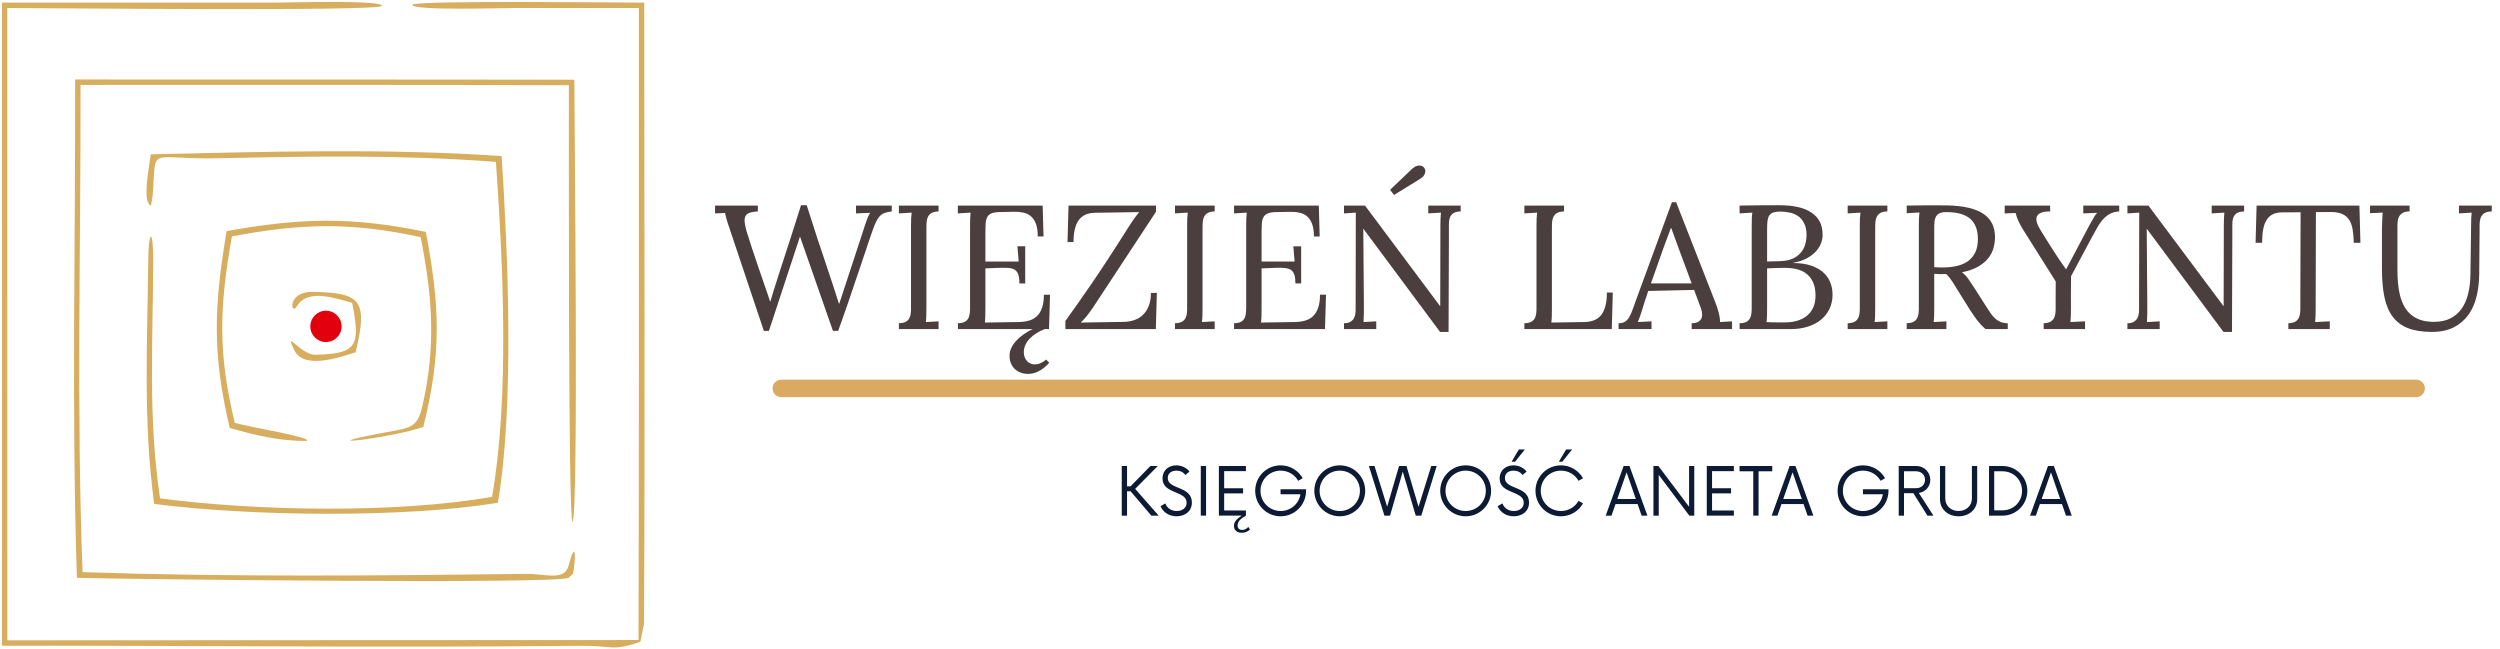 <svg width="231" height="60" viewBox="0 0 231 60" fill="none" xmlns="http://www.w3.org/2000/svg">
<g clip-path="url(#clip0_134_1693)">
<path fill-rule="evenodd" clip-rule="evenodd" d="M59.506 57.662C59.612 38.53 59.528 19.378 59.528 0.243C57.52 0.243 38.108 0.021 38.1 0.441C38.09 1.003 46.452 0.738 47.614 0.738C51.42 0.739 55.227 0.738 59.034 0.738C59.034 20.208 59.045 39.668 59.002 59.138C39.56 59.16 20.119 59.143 0.679 59.166C0.685 39.69 0.674 20.214 0.674 0.738C3.781 0.738 35.273 1.068 35.291 0.54C35.31 -0.024 26.72 0.243 25.544 0.243C17.09 0.242 8.634 0.243 0.179 0.243C0.179 20.049 0.191 39.857 0.182 59.663C17.954 59.645 35.843 59.852 53.598 59.67C56.584 59.64 56.543 60.213 59.165 59.302L59.506 57.662Z" fill="#D7AD5E"/>
<path fill-rule="evenodd" clip-rule="evenodd" d="M52.949 53.006C53.194 51.766 53.258 49.553 52.546 52.245C52.153 53.731 50.435 53.004 48.59 53.027C35.022 53.192 21.177 53.325 7.631 52.865C7.056 37.988 7.472 22.767 7.442 7.845C22.49 7.861 37.511 7.814 52.564 7.875C52.571 11.916 52.49 48.373 52.897 48.203C53.481 47.957 53.071 11.085 53.071 7.369C37.69 7.335 22.322 7.362 6.943 7.345C6.971 22.621 6.606 38.152 7.108 53.389C11.793 53.523 51.233 53.982 52.535 53.393L52.949 53.006Z" fill="#D7AD5E"/>
<path fill-rule="evenodd" clip-rule="evenodd" d="M14.103 18.084C14.482 13.31 13.499 14.768 20.188 14.622C28.824 14.435 37.196 14.296 45.822 14.958C46.481 24.302 47.086 36.78 45.461 45.912C36.59 47.453 23.747 47.23 14.789 46.049C13.656 38.488 14.145 31.543 14.154 23.953C14.158 21.147 13.73 21.182 13.7 23.994C13.618 31.759 13.208 38.806 14.246 46.562C23.05 47.702 37.295 47.887 46.006 46.456C47.528 37.405 46.944 23.749 46.356 14.423C35.648 13.683 24.667 14.021 13.929 14.26C13.847 15.088 13.073 18.74 13.957 18.994L14.103 18.084Z" fill="#D7AD5E"/>
<path fill-rule="evenodd" clip-rule="evenodd" d="M28.303 40.741C29.137 40.459 22.93 39.444 21.695 39.07C20.119 32.579 20.267 28.369 21.43 21.842C27.901 20.626 32.402 20.519 38.866 21.91C39.954 27.388 40.301 31.951 39.04 37.467C38.534 39.677 37.942 39.501 35.012 40.067C28.28 41.367 36.116 40.487 39.115 39.45C40.812 32.625 40.649 28.284 39.35 21.427C32.457 20.006 27.837 20.123 20.94 21.353C19.771 28.294 19.59 32.636 21.228 39.544C23.59 40.217 25.823 40.759 28.303 40.741Z" fill="#D7AD5E"/>
<path fill-rule="evenodd" clip-rule="evenodd" d="M27.475 28.24C28.466 26.642 31.053 27.575 32.54 27.985C33.324 31.961 32.996 32.688 29.162 32.779C27.77 32.812 26.192 30.273 27.189 32.354C28.074 34.198 31.383 33.001 32.856 32.557C34.036 27.678 33.318 27.053 28.877 26.967C26.484 26.92 26.85 29.308 27.475 28.24Z" fill="#D7AD5E"/>
<path fill-rule="evenodd" clip-rule="evenodd" d="M30.118 28.709C30.917 28.709 31.565 29.358 31.565 30.158C31.565 30.958 30.917 31.606 30.118 31.606C29.319 31.606 28.672 30.958 28.672 30.158C28.672 29.358 29.319 28.709 30.118 28.709Z" fill="#E2000F"/>
<path d="M66.072 18.995H70.024V19.535C69.707 19.552 69.457 19.593 69.272 19.655C69.09 19.72 68.963 19.821 68.887 19.959C68.814 20.095 68.787 20.275 68.805 20.495C68.822 20.715 68.876 20.987 68.968 21.313C69.269 22.305 69.65 23.465 70.108 24.794C70.567 26.125 70.835 26.902 70.914 27.128C70.993 27.354 71.074 27.593 71.153 27.848H71.186C71.237 27.669 71.294 27.473 71.359 27.267C71.422 27.06 71.484 26.859 71.547 26.66C71.606 26.465 71.788 25.897 72.089 24.957C72.394 24.019 72.616 23.326 72.763 22.881C72.909 22.435 73.045 22.011 73.175 21.609C73.305 21.209 73.585 20.326 74.014 18.962H74.54C75.07 20.639 75.403 21.68 75.542 22.084C75.677 22.487 76.003 23.454 76.513 24.981C77.026 26.511 77.357 27.533 77.512 28.046H77.553C78.674 24.639 79.363 22.544 79.615 21.761C79.865 20.979 80.033 20.478 80.115 20.264C80.196 20.049 80.291 19.848 80.397 19.663L79.094 19.72V18.995H82.4V19.535C82.126 19.568 81.898 19.617 81.716 19.682C81.537 19.75 81.377 19.867 81.236 20.038C81.094 20.207 80.962 20.443 80.831 20.747C80.701 21.049 80.234 22.411 79.428 24.832C78.622 27.25 77.963 29.163 77.45 30.571H76.964L73.919 21.854L71.05 30.571H70.58C68.55 24.503 67.497 21.362 67.421 21.142C67.343 20.921 67.277 20.723 67.221 20.546C67.166 20.372 67.12 20.215 67.082 20.073C67.047 19.932 67.017 19.802 66.995 19.68L66.072 19.72V18.995Z" fill="#4B3E3E"/>
<path d="M84.178 20.824C84.178 20.601 84.18 20.392 84.189 20.193C84.197 19.992 84.213 19.813 84.235 19.647L83.057 19.718V18.995H86.723V19.535C86.414 19.546 86.183 19.603 86.031 19.707C85.877 19.81 85.768 19.949 85.706 20.125C85.641 20.299 85.608 20.506 85.605 20.745C85.603 20.984 85.6 21.25 85.6 21.541V28.465C85.6 28.764 85.597 29.019 85.589 29.231C85.581 29.443 85.567 29.617 85.546 29.756L86.723 29.693V30.408H83.057V29.867C83.363 29.856 83.594 29.802 83.749 29.699C83.901 29.598 84.009 29.462 84.075 29.285C84.137 29.112 84.172 28.902 84.175 28.66C84.178 28.419 84.178 28.155 84.178 27.87V20.824Z" fill="#4B3E3E"/>
<path d="M96.521 30.408C96.255 30.514 96.008 30.639 95.775 30.783C95.544 30.924 95.341 31.087 95.167 31.267C94.99 31.446 94.852 31.644 94.751 31.859C94.651 32.074 94.6 32.307 94.6 32.555C94.6 32.726 94.627 32.878 94.684 33.017C94.738 33.155 94.811 33.272 94.901 33.367C94.99 33.462 95.099 33.535 95.218 33.59C95.341 33.642 95.471 33.669 95.609 33.669C95.805 33.669 95.992 33.628 96.168 33.546C96.347 33.462 96.513 33.356 96.668 33.223L96.944 33.517C96.839 33.644 96.717 33.769 96.575 33.892C96.434 34.017 96.282 34.125 96.114 34.226C95.948 34.324 95.769 34.402 95.582 34.462C95.392 34.519 95.202 34.549 95.004 34.549C94.746 34.549 94.51 34.508 94.298 34.427C94.087 34.343 93.905 34.228 93.753 34.084C93.603 33.938 93.487 33.761 93.403 33.557C93.321 33.353 93.281 33.128 93.281 32.883C93.281 32.631 93.335 32.383 93.446 32.147C93.557 31.91 93.712 31.688 93.905 31.479C94.097 31.269 94.323 31.074 94.583 30.894C94.841 30.712 95.118 30.552 95.408 30.408H88.512V29.87C88.819 29.859 89.049 29.805 89.204 29.701C89.356 29.601 89.465 29.465 89.53 29.288C89.592 29.114 89.627 28.905 89.63 28.663C89.633 28.421 89.633 28.158 89.633 27.873V20.826C89.633 20.603 89.636 20.392 89.644 20.193C89.649 19.992 89.663 19.813 89.682 19.647L88.504 19.718V18.995H96.342L96.421 21.851H95.889C95.889 21.367 95.832 20.976 95.718 20.677C95.604 20.375 95.446 20.142 95.248 19.976C95.047 19.807 94.814 19.696 94.548 19.642C94.279 19.584 93.992 19.56 93.685 19.566L92.284 19.598C91.981 19.609 91.747 19.652 91.579 19.729C91.411 19.805 91.288 19.924 91.21 20.082C91.128 20.242 91.082 20.44 91.069 20.682C91.055 20.924 91.05 21.209 91.05 21.538V24.163H94.127L94.008 22.753H94.73V26.19H94.192C94.192 25.829 94.157 25.549 94.084 25.351C94.013 25.152 93.897 25.006 93.742 24.913C93.585 24.821 93.381 24.767 93.134 24.753C92.884 24.742 92.588 24.739 92.241 24.75L91.05 24.799V28.53C91.05 28.826 91.047 29.079 91.039 29.285C91.033 29.492 91.02 29.666 91.001 29.805L94.119 29.756C94.472 29.75 94.795 29.707 95.08 29.625C95.368 29.541 95.612 29.405 95.815 29.209C96.019 29.017 96.177 28.758 96.288 28.438C96.399 28.117 96.456 27.715 96.456 27.231H97.023L96.928 30.408H96.521Z" fill="#4B3E3E"/>
<path d="M98.44 29.661C98.747 29.231 99.094 28.742 99.482 28.196C99.868 27.65 100.302 27.027 100.782 26.329C101.262 25.631 101.786 24.848 102.356 23.976C102.926 23.106 103.548 22.136 104.224 21.063C104.376 20.818 104.538 20.574 104.707 20.326C104.878 20.079 105.062 19.837 105.263 19.598L101.11 19.661C100.788 19.677 100.508 19.739 100.269 19.848C100.03 19.957 99.832 20.122 99.672 20.343C99.512 20.563 99.393 20.84 99.314 21.174C99.235 21.508 99.194 21.908 99.194 22.37H98.638L98.733 18.995H106.815V19.566L100.969 28.451C100.847 28.625 100.736 28.78 100.638 28.913C100.541 29.046 100.448 29.166 100.359 29.272C100.272 29.378 100.188 29.473 100.106 29.557C100.022 29.642 99.941 29.726 99.854 29.805L103.816 29.742C104.172 29.737 104.503 29.68 104.815 29.574C105.125 29.468 105.393 29.305 105.619 29.084C105.844 28.864 106.02 28.587 106.15 28.253C106.281 27.919 106.346 27.522 106.346 27.065H106.894L106.799 30.408H98.44V29.661Z" fill="#4B3E3E"/>
<path d="M109.692 20.824C109.692 20.601 109.695 20.392 109.703 20.193C109.711 19.992 109.728 19.813 109.749 19.647L108.571 19.718V18.995H112.238V19.535C111.929 19.546 111.698 19.603 111.546 19.707C111.391 19.81 111.283 19.949 111.22 20.125C111.155 20.299 111.123 20.506 111.12 20.745C111.117 20.984 111.115 21.25 111.115 21.541V28.465C111.115 28.764 111.112 29.019 111.104 29.231C111.095 29.443 111.082 29.617 111.06 29.756L112.238 29.693V30.408H108.571V29.867C108.878 29.856 109.109 29.802 109.264 29.699C109.415 29.598 109.524 29.462 109.589 29.285C109.652 29.112 109.687 28.902 109.69 28.66C109.692 28.419 109.692 28.155 109.692 27.87V20.824Z" fill="#4B3E3E"/>
<path d="M116.57 28.53C116.57 28.834 116.567 29.087 116.559 29.291C116.551 29.495 116.537 29.666 116.515 29.805L119.631 29.756C119.987 29.75 120.307 29.707 120.592 29.625C120.88 29.544 121.124 29.405 121.327 29.209C121.531 29.017 121.688 28.758 121.8 28.438C121.911 28.114 121.968 27.712 121.968 27.229H122.524L122.429 30.408H114.027V29.867C114.287 29.862 114.491 29.821 114.643 29.745C114.795 29.669 114.906 29.563 114.979 29.43C115.055 29.296 115.101 29.139 115.12 28.957C115.139 28.775 115.147 28.571 115.147 28.348V20.826C115.147 20.603 115.15 20.392 115.158 20.193C115.167 19.992 115.183 19.813 115.205 19.647L114.027 19.718V18.995H121.859L121.938 21.848H121.406C121.406 21.383 121.352 21.003 121.243 20.707C121.135 20.41 120.985 20.18 120.798 20.011C120.608 19.84 120.388 19.726 120.133 19.666C119.878 19.603 119.604 19.573 119.305 19.573L117.805 19.598C117.501 19.614 117.267 19.661 117.099 19.742C116.933 19.821 116.809 19.938 116.73 20.095C116.651 20.25 116.605 20.449 116.591 20.685C116.578 20.924 116.57 21.209 116.57 21.544V24.163H119.623L119.504 22.761H120.228V26.185H119.696C119.696 25.867 119.666 25.617 119.612 25.43C119.555 25.242 119.468 25.095 119.349 24.992C119.229 24.889 119.08 24.824 118.896 24.791C118.714 24.758 118.491 24.742 118.233 24.742C118.157 24.742 118.081 24.742 118.003 24.742C117.921 24.742 117.446 24.761 116.57 24.799V28.53Z" fill="#4B3E3E"/>
<path d="M128.805 18.017L128.446 17.538L130.501 15.579C130.661 15.443 130.805 15.356 130.935 15.326C131.065 15.294 131.177 15.286 131.269 15.305C131.361 15.324 131.437 15.356 131.491 15.4C131.549 15.446 131.584 15.479 131.6 15.5C131.627 15.538 131.652 15.593 131.679 15.663C131.706 15.734 131.711 15.818 131.695 15.913C131.679 16.011 131.635 16.114 131.559 16.226C131.486 16.337 131.356 16.449 131.168 16.56L128.805 18.017ZM133.847 30.669H133.06L125.993 21.161H125.968L126.023 28.139C126.023 28.421 126.023 28.696 126.02 28.965C126.017 29.231 126.006 29.495 125.993 29.756L127.168 29.693V30.408H124.185V29.867C124.435 29.867 124.633 29.824 124.774 29.737C124.918 29.647 125.027 29.541 125.097 29.413C125.168 29.285 125.214 29.147 125.233 29C125.252 28.851 125.26 28.712 125.26 28.584L125.276 19.647L124.185 19.718V18.995H126.126L133.06 28.28H133.077L133.093 20.824C133.093 20.37 133.109 19.976 133.142 19.647L131.972 19.718V18.995H134.968V19.535C134.661 19.546 134.433 19.603 134.282 19.707C134.13 19.81 134.024 19.949 133.964 20.125C133.902 20.299 133.874 20.506 133.877 20.745C133.88 20.984 133.88 21.25 133.88 21.541L133.847 30.669Z" fill="#4B3E3E"/>
<path d="M143.395 28.53C143.395 28.829 143.392 29.079 143.384 29.288C143.376 29.495 143.363 29.666 143.341 29.805L146.386 29.756C146.725 29.75 147.024 29.696 147.287 29.593C147.55 29.489 147.767 29.329 147.944 29.112C148.117 28.894 148.251 28.614 148.34 28.272C148.43 27.93 148.476 27.517 148.476 27.033H149.024L148.929 30.408H140.852V29.867C141.159 29.859 141.389 29.802 141.544 29.701C141.696 29.601 141.805 29.462 141.87 29.288C141.932 29.112 141.968 28.902 141.97 28.663C141.973 28.421 141.973 28.158 141.973 27.87V20.826C141.973 20.603 141.976 20.392 141.984 20.193C141.992 19.992 142.008 19.813 142.03 19.647L140.852 19.718V18.995H144.519V19.535C144.209 19.546 143.979 19.603 143.827 19.707C143.672 19.81 143.563 19.949 143.501 20.125C143.436 20.299 143.403 20.506 143.4 20.745C143.398 20.984 143.395 21.25 143.395 21.541V28.53Z" fill="#4B3E3E"/>
<path d="M153.706 22.911C153.459 23.609 153.239 24.226 153.052 24.758C152.862 25.291 152.693 25.767 152.547 26.185H156.311L155.152 23.068L154.422 21.066H154.39L153.706 22.911ZM151.735 28.631C151.695 28.758 151.657 28.873 151.624 28.973C151.591 29.073 151.562 29.169 151.529 29.253C151.496 29.337 151.467 29.421 151.434 29.5C151.401 29.579 151.366 29.666 151.331 29.756L152.601 29.693V30.408H149.556V29.867C149.8 29.867 150.001 29.818 150.153 29.72C150.308 29.622 150.438 29.481 150.544 29.302C150.65 29.122 150.745 28.908 150.834 28.658C150.921 28.408 151.021 28.131 151.133 27.829L154.485 18.685H154.875L158.507 27.965C158.553 28.076 158.602 28.209 158.653 28.367C158.705 28.525 158.751 28.685 158.797 28.848C158.84 29.014 158.876 29.174 158.9 29.334C158.925 29.492 158.933 29.633 158.927 29.756L160.04 29.693V30.408H156.311V29.867C156.612 29.862 156.835 29.805 156.979 29.699C157.123 29.593 157.212 29.462 157.25 29.307C157.288 29.155 157.288 28.989 157.25 28.813C157.212 28.639 157.166 28.473 157.106 28.321L156.534 26.788L152.3 26.884C152.183 27.218 152.08 27.525 151.99 27.805C151.901 28.084 151.814 28.359 151.735 28.631Z" fill="#4B3E3E"/>
<path d="M163.226 29.756C163.354 29.767 163.503 29.775 163.68 29.78C163.853 29.785 164.027 29.788 164.198 29.788C164.372 29.788 164.526 29.788 164.665 29.788C164.8 29.788 164.895 29.788 164.95 29.788C165.368 29.788 165.75 29.734 166.092 29.628C166.437 29.522 166.733 29.367 166.98 29.161C167.224 28.954 167.417 28.696 167.55 28.389C167.686 28.079 167.753 27.723 167.753 27.313C167.753 26.815 167.677 26.402 167.523 26.074C167.371 25.742 167.164 25.481 166.907 25.285C166.651 25.087 166.353 24.951 166.014 24.87C165.674 24.791 165.322 24.75 164.95 24.75C164.627 24.75 164.334 24.756 164.068 24.764C163.804 24.772 163.541 24.783 163.281 24.799V28.484C163.281 28.78 163.278 29.033 163.27 29.239C163.262 29.446 163.248 29.62 163.226 29.756ZM164.499 19.549C164.233 19.549 164.022 19.576 163.862 19.628C163.704 19.682 163.579 19.772 163.492 19.894C163.406 20.019 163.349 20.182 163.321 20.383C163.294 20.587 163.281 20.834 163.281 21.133V24.163L164.467 24.131C164.934 24.12 165.324 24.044 165.639 23.9C165.954 23.758 166.206 23.571 166.399 23.34C166.589 23.109 166.725 22.856 166.803 22.579C166.882 22.305 166.923 22 166.923 21.666C166.923 21.253 166.844 20.897 166.684 20.598C166.527 20.302 166.329 20.082 166.095 19.935C165.862 19.788 165.607 19.688 165.324 19.633C165.045 19.576 164.768 19.549 164.499 19.549ZM161.858 20.938C161.858 20.639 161.861 20.383 161.869 20.171C161.878 19.959 161.894 19.786 161.916 19.647L160.738 19.718V18.995C161.337 18.984 161.935 18.976 162.534 18.97C163.134 18.965 163.761 18.962 164.418 18.962C165.05 18.962 165.615 19.017 166.111 19.128C166.611 19.239 167.031 19.41 167.373 19.639C167.715 19.867 167.973 20.147 168.147 20.481C168.323 20.816 168.41 21.239 168.41 21.753C168.405 22.019 168.345 22.286 168.234 22.549C168.122 22.816 167.957 23.06 167.734 23.288C167.512 23.517 167.232 23.72 166.896 23.894C166.559 24.068 166.168 24.196 165.723 24.275V24.307C166.32 24.307 166.844 24.381 167.295 24.527C167.745 24.671 168.12 24.875 168.424 25.131C168.725 25.389 168.95 25.696 169.102 26.052C169.251 26.408 169.327 26.794 169.327 27.215C169.327 27.712 169.232 28.161 169.037 28.557C168.844 28.951 168.576 29.285 168.236 29.56C167.895 29.834 167.487 30.044 167.021 30.188C166.551 30.334 166.041 30.408 165.49 30.408H160.738V29.867C161.044 29.862 161.275 29.807 161.43 29.704C161.582 29.601 161.69 29.457 161.755 29.275C161.818 29.093 161.853 28.875 161.856 28.622C161.858 28.37 161.858 28.09 161.858 27.783V20.938Z" fill="#4B3E3E"/>
<path d="M171.846 20.824C171.846 20.601 171.849 20.392 171.857 20.193C171.865 19.992 171.881 19.813 171.903 19.647L170.725 19.718V18.995H174.392V19.535C174.082 19.546 173.852 19.603 173.7 19.707C173.545 19.81 173.436 19.949 173.374 20.125C173.309 20.299 173.276 20.506 173.274 20.745C173.271 20.984 173.268 21.25 173.268 21.541V28.465C173.268 28.764 173.266 29.019 173.257 29.231C173.249 29.443 173.236 29.617 173.214 29.756L174.392 29.693V30.408H170.725V29.867C171.032 29.856 171.263 29.802 171.417 29.699C171.569 29.598 171.678 29.462 171.743 29.285C171.805 29.112 171.841 28.902 171.843 28.66C171.846 28.419 171.846 28.155 171.846 27.87V20.824Z" fill="#4B3E3E"/>
<path d="M178.724 24.685C178.894 24.696 179.057 24.704 179.215 24.712C179.369 24.72 179.543 24.72 179.736 24.709C180.181 24.693 180.588 24.636 180.954 24.538C181.324 24.44 181.641 24.286 181.91 24.079C182.178 23.872 182.385 23.604 182.534 23.277C182.683 22.951 182.757 22.552 182.757 22.079C182.757 21.258 182.523 20.642 182.054 20.223C181.584 19.807 180.849 19.598 179.847 19.598C179.538 19.598 179.307 19.644 179.155 19.737C179 19.832 178.892 19.962 178.829 20.133C178.764 20.302 178.732 20.506 178.729 20.745C178.726 20.987 178.724 21.25 178.724 21.544V24.685ZM179.831 25.321C179.649 25.332 179.467 25.334 179.283 25.332C179.095 25.329 178.911 25.321 178.724 25.305V28.468C178.724 28.764 178.721 29.019 178.713 29.231C178.704 29.443 178.691 29.617 178.669 29.756L179.847 29.693V30.408H176.18V29.867C176.487 29.856 176.718 29.799 176.873 29.699C177.025 29.598 177.133 29.459 177.198 29.285C177.261 29.109 177.296 28.9 177.299 28.658C177.301 28.416 177.301 28.152 177.301 27.867V20.81C177.301 20.587 177.304 20.375 177.312 20.177C177.32 19.978 177.337 19.796 177.358 19.631L176.18 19.701V18.995C176.794 18.984 177.413 18.976 178.034 18.97C178.653 18.965 179.28 18.968 179.909 18.978C180.694 18.995 181.367 19.071 181.926 19.207C182.485 19.34 182.944 19.533 183.302 19.783C183.66 20.033 183.921 20.334 184.089 20.691C184.255 21.046 184.339 21.451 184.339 21.902C184.339 22.22 184.295 22.546 184.211 22.878C184.127 23.209 183.97 23.525 183.742 23.823C183.514 24.12 183.204 24.386 182.808 24.62C182.412 24.853 181.904 25.033 181.286 25.16C181.497 25.316 181.687 25.511 181.858 25.75C182.026 25.987 182.214 26.267 182.415 26.584L183.527 28.324C183.666 28.541 183.799 28.745 183.926 28.932C184.051 29.12 184.192 29.283 184.341 29.421C184.494 29.56 184.664 29.669 184.852 29.747C185.039 29.826 185.261 29.867 185.517 29.867V30.408H183.465C183.305 30.269 183.161 30.133 183.033 29.995C182.908 29.856 182.786 29.715 182.672 29.566C182.558 29.416 182.45 29.264 182.344 29.109C182.238 28.951 182.124 28.783 182.008 28.604L180.919 26.862C180.846 26.745 180.767 26.62 180.688 26.484C180.61 26.351 180.526 26.212 180.433 26.076C180.344 25.938 180.249 25.805 180.148 25.674C180.048 25.544 179.942 25.427 179.831 25.321Z" fill="#4B3E3E"/>
<path d="M189.949 26.006L187.126 21.525C186.844 21.09 186.638 20.726 186.505 20.432C186.374 20.136 186.285 19.886 186.244 19.68L185.234 19.72V18.995H189.433V19.535C189.056 19.535 188.768 19.579 188.573 19.669C188.377 19.756 188.252 19.878 188.195 20.033C188.141 20.191 188.149 20.378 188.22 20.595C188.29 20.813 188.41 21.052 188.573 21.31C188.773 21.634 188.966 21.94 189.145 22.231C189.327 22.519 189.506 22.805 189.685 23.084C189.867 23.367 190.055 23.652 190.247 23.946C190.44 24.237 190.654 24.544 190.888 24.867H190.918C192.133 22.555 192.855 21.185 193.089 20.761C193.322 20.337 193.477 20.068 193.55 19.957C193.626 19.845 193.702 19.747 193.781 19.663L192.494 19.72V18.995H195.816V19.535C195.548 19.552 195.306 19.606 195.094 19.696C194.88 19.786 194.682 19.916 194.497 20.09C194.31 20.261 194.134 20.476 193.96 20.734C193.789 20.992 192.923 22.587 191.365 25.522C191.36 26.047 191.355 26.669 191.352 27.389C191.349 28.106 191.352 28.468 191.357 28.468C191.357 29.049 191.341 29.478 191.308 29.756L192.66 29.693V30.408H188.836V29.867C189.137 29.856 189.365 29.799 189.52 29.693C189.672 29.584 189.783 29.443 189.846 29.267C189.908 29.087 189.941 28.881 189.941 28.642C189.941 28.402 189.941 28.144 189.941 27.87L189.949 26.006Z" fill="#4B3E3E"/>
<path d="M206.236 30.669H205.448L198.381 21.161H198.357L198.411 28.139C198.411 28.421 198.411 28.696 198.408 28.965C198.406 29.231 198.395 29.495 198.381 29.756L199.556 29.693V30.408H196.574V29.867C196.823 29.867 197.021 29.824 197.163 29.737C197.306 29.647 197.415 29.541 197.486 29.413C197.556 29.285 197.602 29.147 197.621 29C197.64 28.851 197.648 28.712 197.648 28.584L197.665 19.647L196.574 19.718V18.995H198.514L205.448 28.28H205.465L205.481 20.824C205.481 20.37 205.497 19.976 205.53 19.647L204.36 19.718V18.995H207.357V19.535C207.05 19.546 206.822 19.603 206.67 19.707C206.518 19.81 206.412 19.949 206.352 20.125C206.29 20.299 206.263 20.506 206.265 20.745C206.268 20.984 206.268 21.25 206.268 21.541L206.236 30.669Z" fill="#4B3E3E"/>
<path d="M217.491 22.435C217.482 21.954 217.444 21.535 217.379 21.18C217.317 20.824 217.206 20.527 217.045 20.291C216.888 20.057 216.671 19.881 216.402 19.764C216.131 19.65 215.786 19.59 215.368 19.59L213.989 19.598L213.968 28.468C213.968 29.049 213.951 29.478 213.919 29.756L215.271 29.693V30.408H211.446V29.867C211.748 29.856 211.976 29.799 212.13 29.693C212.282 29.587 212.391 29.443 212.456 29.267C212.518 29.09 212.551 28.881 212.551 28.642C212.551 28.402 212.551 28.147 212.551 27.87L212.575 19.614L210.887 19.622C210.543 19.622 210.252 19.68 210.016 19.794C209.783 19.905 209.59 20.079 209.441 20.313C209.291 20.544 209.186 20.834 209.118 21.188C209.053 21.538 209.02 21.954 209.02 22.435H208.415L208.51 18.995H218.009L218.104 22.435H217.491Z" fill="#4B3E3E"/>
<path d="M229.079 25.321C229.074 26.033 228.995 26.709 228.843 27.354C228.694 27.997 228.447 28.566 228.105 29.057C227.763 29.549 227.313 29.94 226.756 30.231C226.2 30.522 225.513 30.669 224.699 30.669C223.828 30.669 223.1 30.555 222.511 30.326C221.923 30.098 221.45 29.747 221.092 29.272C220.734 28.797 220.479 28.193 220.324 27.462C220.169 26.729 220.093 25.859 220.093 24.851V21.541C220.093 21.397 220.093 21.239 220.096 21.063C220.099 20.889 220.104 20.712 220.112 20.538C220.12 20.364 220.129 20.198 220.134 20.041C220.139 19.883 220.148 19.753 220.156 19.647L218.989 19.696V18.995H222.644V19.535C222.37 19.535 222.156 19.582 222.007 19.674C221.855 19.767 221.743 19.881 221.673 20.014C221.6 20.147 221.559 20.286 221.545 20.435C221.532 20.584 221.524 20.712 221.524 20.824V24.932C221.524 25.334 221.54 25.734 221.572 26.131C221.605 26.525 221.665 26.9 221.752 27.256C221.838 27.612 221.96 27.941 222.118 28.242C222.273 28.546 222.476 28.807 222.726 29.03C222.976 29.253 223.277 29.427 223.632 29.552C223.988 29.677 224.409 29.739 224.897 29.739C225.486 29.739 225.991 29.633 226.412 29.421C226.832 29.209 227.18 28.91 227.454 28.525C227.725 28.142 227.926 27.682 228.056 27.152C228.186 26.622 228.257 26.038 228.268 25.402L228.33 20.824C228.33 20.37 228.347 19.976 228.379 19.647L227.209 19.718V18.995H230.241V19.535C229.932 19.546 229.701 19.603 229.544 19.707C229.389 19.81 229.278 19.949 229.215 20.125C229.15 20.299 229.117 20.506 229.115 20.745C229.112 20.984 229.112 21.25 229.112 21.541L229.079 25.321Z" fill="#4B3E3E"/>
<path d="M106.383 47.645H107.062L104.887 45.172L106.978 43.059H106.298L104.46 44.936H104.139V43.059H103.65V47.645H104.139V45.395H104.467L106.383 47.645Z" fill="#0D1A34"/>
<path d="M108.719 47.706C109.498 47.706 110.131 47.24 110.131 46.437C110.131 44.878 107.902 45.26 107.902 44.167C107.902 43.708 108.276 43.487 108.703 43.487C109.055 43.487 109.345 43.632 109.529 43.892L109.909 43.571C109.658 43.25 109.215 42.998 108.688 42.998C107.986 42.998 107.414 43.457 107.414 44.206C107.414 45.681 109.643 45.313 109.643 46.452C109.643 46.941 109.239 47.217 108.727 47.217C108.208 47.217 107.833 46.934 107.673 46.514L107.231 46.773C107.468 47.339 108.04 47.706 108.719 47.706Z" fill="#0D1A34"/>
<path d="M111.441 43.059H110.952V47.645H111.441V43.059Z" fill="#0D1A34"/>
<path d="M115.337 48.683C115.199 48.866 114.994 48.966 114.765 48.966C114.497 48.966 114.352 48.79 114.352 48.553C114.352 48.133 114.719 47.881 115.123 47.644V47.169H113.113V45.589H114.863V45.114H113.113V43.535H115.123V43.06H112.624V47.644H114.734C114.322 47.911 114.017 48.194 114.017 48.591C114.017 48.981 114.283 49.212 114.695 49.227C115.001 49.242 115.275 49.142 115.504 48.92L115.337 48.683Z" fill="#0D1A34"/>
<path d="M118.322 45.211V45.67H120.162C120.017 46.558 119.254 47.217 118.331 47.217C117.3 47.217 116.468 46.389 116.468 45.349C116.468 44.312 117.3 43.487 118.331 43.487C119.025 43.487 119.635 43.861 119.949 44.426L120.368 44.189C119.971 43.479 119.208 42.998 118.331 42.998C117.025 42.998 115.98 44.052 115.98 45.349C115.98 46.65 117.025 47.706 118.331 47.706C119.628 47.706 120.681 46.65 120.681 45.349V45.211H118.322Z" fill="#0D1A34"/>
<path d="M123.795 47.217C122.764 47.217 121.932 46.391 121.932 45.352C121.932 44.313 122.764 43.487 123.795 43.487C124.833 43.487 125.657 44.313 125.657 45.352C125.657 46.391 124.833 47.217 123.795 47.217ZM123.795 47.706C125.1 47.706 126.145 46.651 126.145 45.352C126.145 44.053 125.1 42.998 123.795 42.998C122.497 42.998 121.444 44.053 121.444 45.352C121.444 46.651 122.497 47.706 123.795 47.706Z" fill="#0D1A34"/>
<path d="M132.248 43.059L131.072 46.827L129.959 43.059H129.272L128.173 46.819L127.005 43.059H126.486L127.921 47.645H128.44L129.615 43.579L130.813 47.645H131.325L132.751 43.059H132.248Z" fill="#0D1A34"/>
<path d="M135.428 47.217C134.397 47.217 133.565 46.391 133.565 45.352C133.565 44.313 134.397 43.487 135.428 43.487C136.466 43.487 137.29 44.313 137.29 45.352C137.29 46.391 136.466 47.217 135.428 47.217ZM135.428 47.706C136.734 47.706 137.779 46.651 137.779 45.352C137.779 44.053 136.734 42.998 135.428 42.998C134.13 42.998 133.077 44.053 133.077 45.352C133.077 46.651 134.13 47.706 135.428 47.706Z" fill="#0D1A34"/>
<path d="M139.87 47.706C140.65 47.706 141.283 47.24 141.283 46.437C141.283 44.878 139.054 45.26 139.054 44.167C139.054 43.708 139.427 43.487 139.855 43.487C140.207 43.487 140.497 43.632 140.68 43.892L141.061 43.571C140.81 43.25 140.367 42.998 139.84 42.998C139.137 42.998 138.565 43.457 138.565 44.206C138.565 45.681 140.794 45.313 140.794 46.452C140.794 46.941 140.39 47.217 139.878 47.217C139.359 47.217 138.985 46.934 138.825 46.514L138.382 46.773C138.619 47.339 139.191 47.706 139.87 47.706ZM139.672 42.662H139.993L140.894 41.531H140.344L139.672 42.662Z" fill="#0D1A34"/>
<path d="M144.229 47.706C145.106 47.706 145.869 47.225 146.274 46.514L145.854 46.277C145.542 46.843 144.931 47.217 144.229 47.217C143.198 47.217 142.366 46.391 142.366 45.352C142.366 44.313 143.198 43.487 144.229 43.487C144.931 43.487 145.542 43.861 145.854 44.427L146.274 44.19C145.869 43.479 145.106 42.998 144.229 42.998C142.931 42.998 141.878 44.053 141.878 45.352C141.878 46.651 142.931 47.706 144.229 47.706ZM144.037 42.662H144.358L145.259 41.531H144.709L144.037 42.662Z" fill="#0D1A34"/>
<path d="M149.436 46.11L150.298 43.64L151.152 46.11H149.436ZM151.686 47.645H152.221L150.565 43.059H150.023L148.368 47.645H148.902L149.275 46.575H151.313L151.686 47.645Z" fill="#0D1A34"/>
<path d="M156.071 43.059V46.827L153.236 43.059H152.778V47.645H153.267V43.877L156.093 47.645H156.551V43.059H156.071Z" fill="#0D1A34"/>
<path d="M160.21 43.535V43.06H157.706V47.644H160.21V47.169H158.194V45.589H159.95V45.114H158.194V43.535H160.21Z" fill="#0D1A34"/>
<path d="M163.757 43.059H160.735V43.548H162.002V47.645H162.49V43.548H163.757V43.059Z" fill="#0D1A34"/>
<path d="M164.771 46.11L165.633 43.64L166.487 46.11H164.771ZM167.021 47.645H167.555L165.899 43.059H165.358L163.702 47.645H164.237L164.61 46.575H166.647L167.021 47.645Z" fill="#0D1A34"/>
<path d="M172.137 45.211V45.67H173.977C173.831 46.558 173.068 47.217 172.145 47.217C171.114 47.217 170.283 46.389 170.283 45.349C170.283 44.312 171.114 43.487 172.145 43.487C172.839 43.487 173.45 43.861 173.763 44.426L174.182 44.189C173.786 43.479 173.022 42.998 172.145 42.998C170.839 42.998 169.794 44.052 169.794 45.349C169.794 46.65 170.839 47.706 172.145 47.706C173.443 47.706 174.496 46.65 174.496 45.349V45.211H172.137Z" fill="#0D1A34"/>
<path d="M175.93 45.107V43.548H177.053C177.512 43.548 177.872 43.869 177.872 44.328C177.872 44.794 177.52 45.107 177.053 45.107H175.93ZM177.299 45.549C177.902 45.465 178.36 44.963 178.36 44.343C178.36 43.625 177.788 43.059 177.084 43.059H175.441V47.645H175.93V45.572H176.794L178.093 47.645H178.65L177.299 45.549Z" fill="#0D1A34"/>
<path d="M180.969 47.706C181.968 47.706 182.692 47.041 182.692 46.14V43.059H182.204V46.063C182.204 46.727 181.679 47.217 180.969 47.217C180.261 47.217 179.743 46.727 179.743 46.063V43.059H179.255V46.14C179.255 47.041 179.979 47.706 180.969 47.706Z" fill="#0D1A34"/>
<path d="M184.266 47.155V43.548H185.029C186.045 43.548 186.837 44.32 186.837 45.352C186.837 46.384 186.045 47.155 185.029 47.155H184.266ZM183.785 47.645H185.037C186.296 47.645 187.326 46.62 187.326 45.352C187.326 44.083 186.296 43.059 185.037 43.059H183.785V47.645Z" fill="#0D1A34"/>
<path d="M188.648 46.11L189.51 43.64L190.364 46.11H188.648ZM190.898 47.645H191.432L189.776 43.059H189.235L187.579 47.645H188.114L188.487 46.575H190.524L190.898 47.645Z" fill="#0D1A34"/>
<path d="M72.194 35.888H223.25" stroke="#DAAA62" stroke-width="1.617" stroke-linecap="round"/>
</g>
<defs>
<clipPath id="clip0_134_1693">
<rect width="230.241" height="60" fill="white"/>
</clipPath>
</defs>
</svg>
